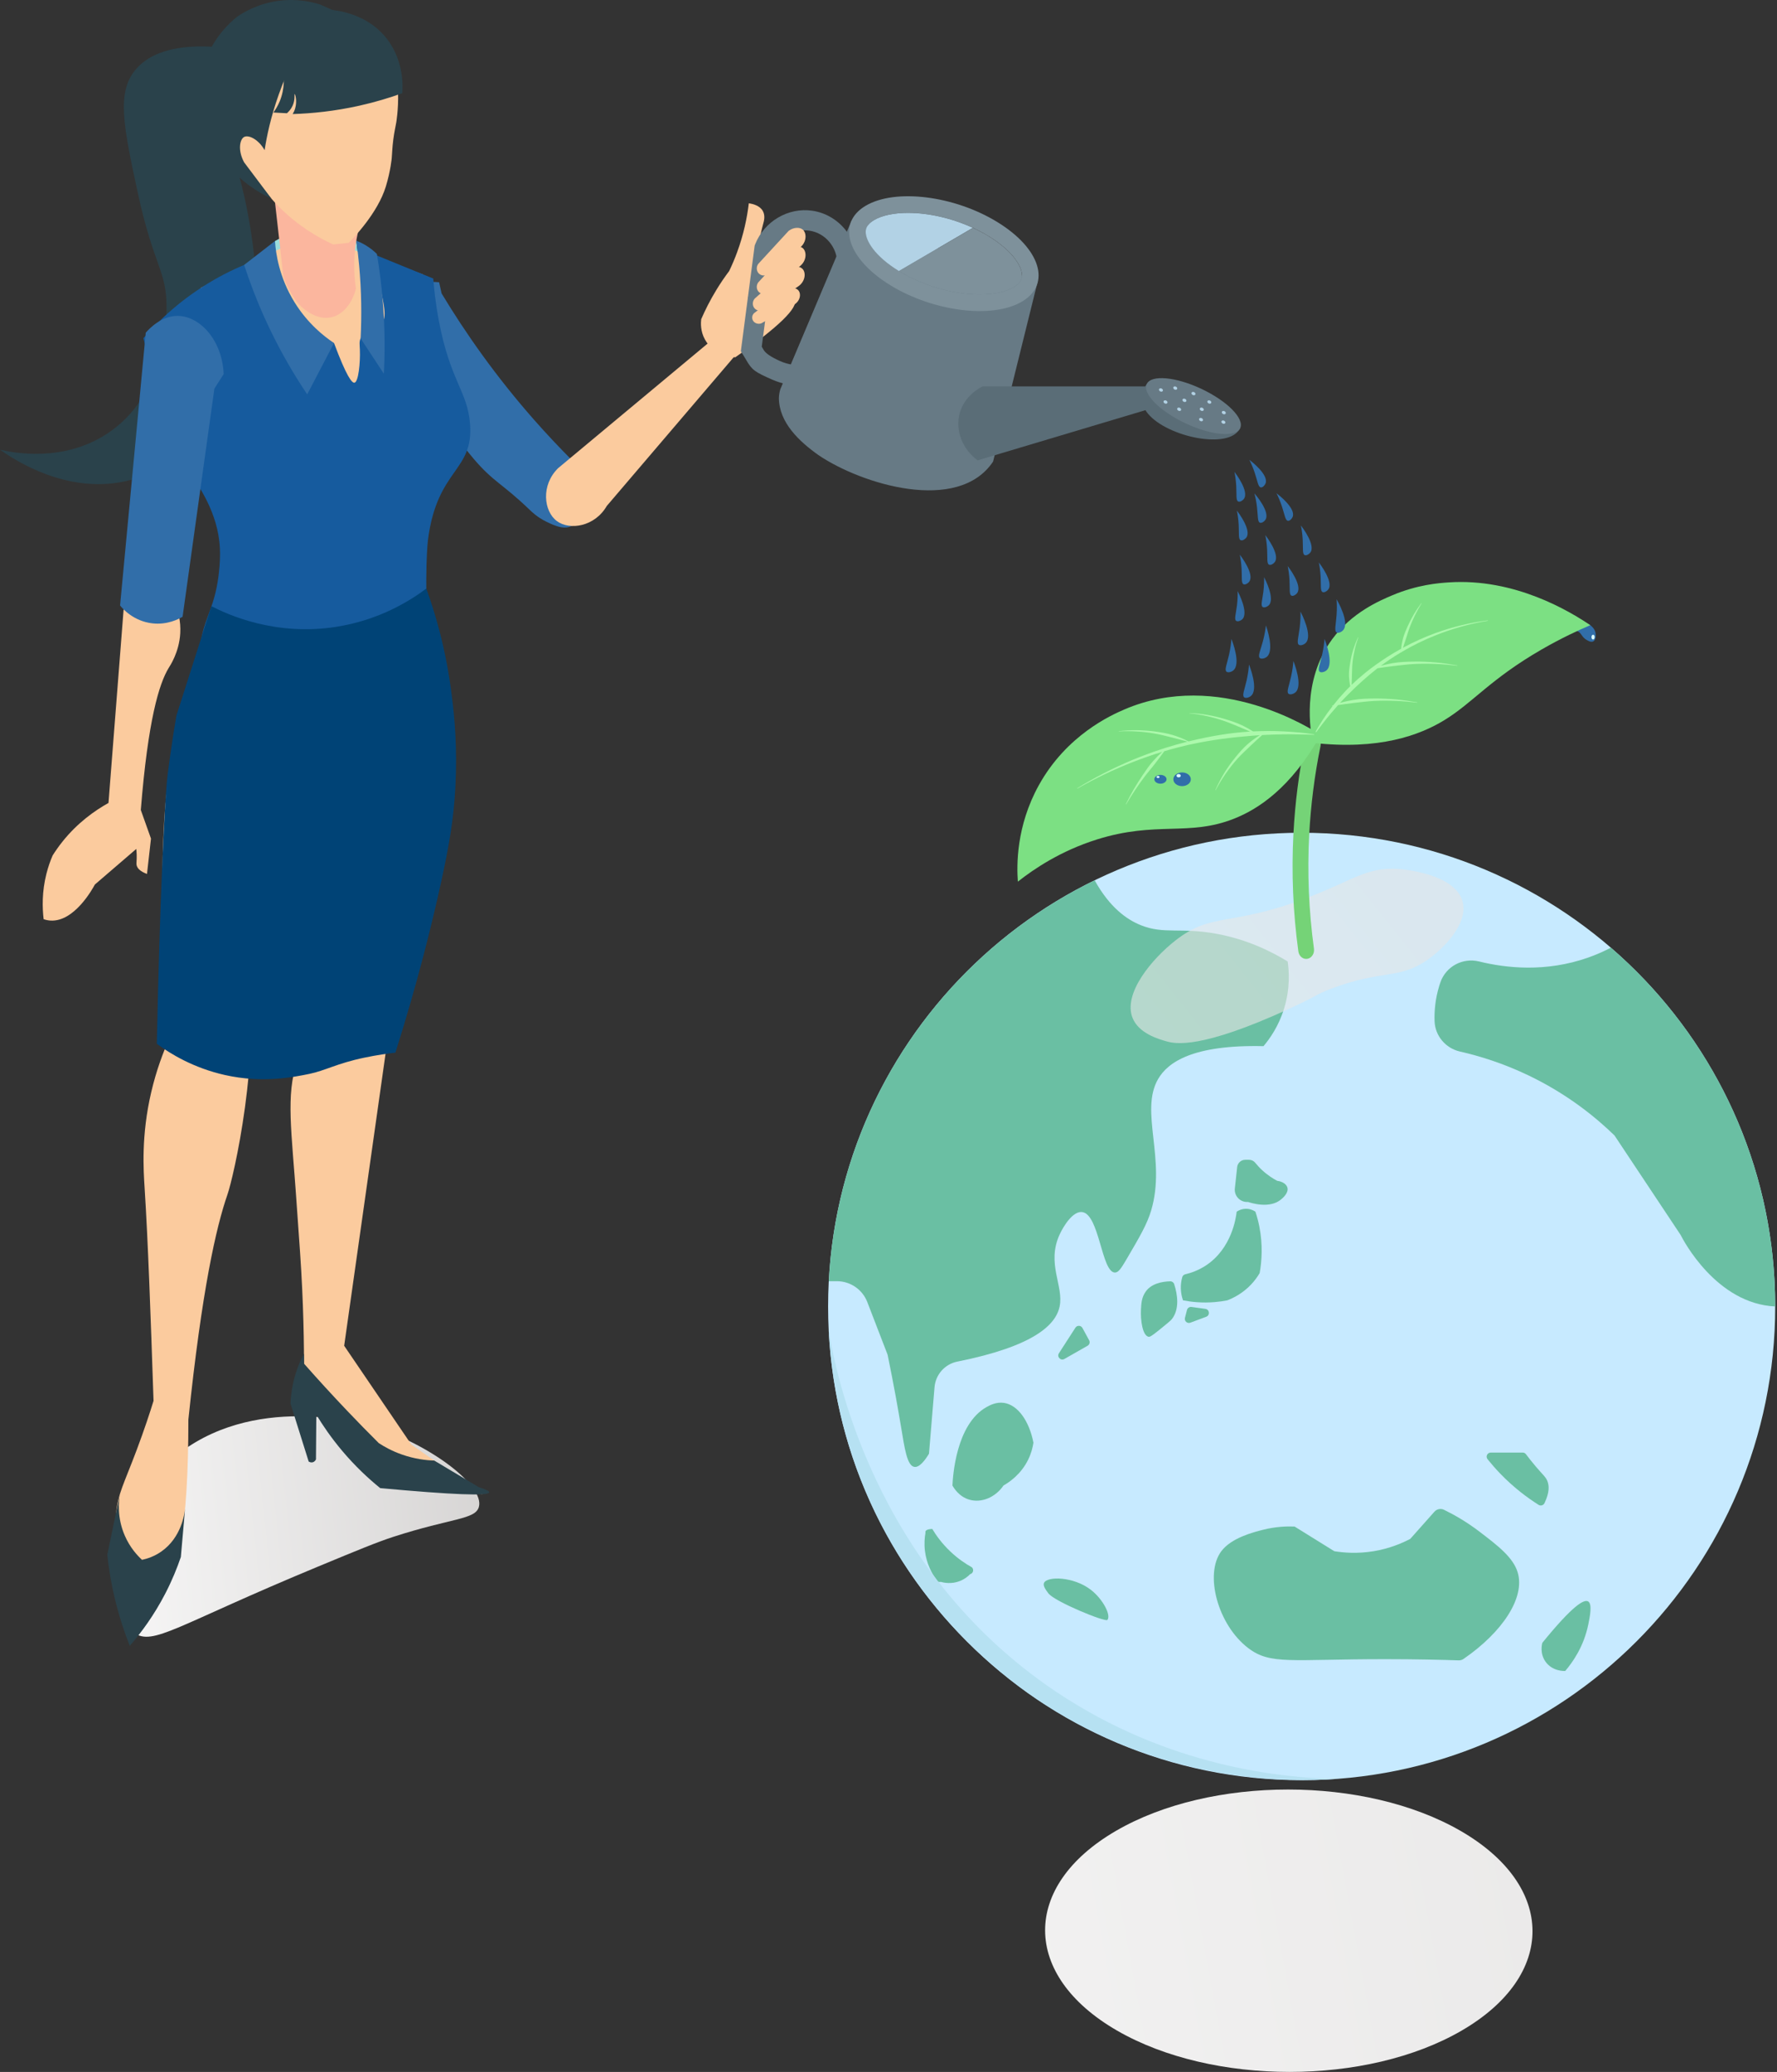 <svg width="151" height="176" viewBox="0 0 151 176" fill="none" xmlns="http://www.w3.org/2000/svg">
<rect x="0" y="0" width="151" height="176" fill="#333333" stroke="none"/>
<path style="mix-blend-mode:multiply" d="M124.112 155.524C115.998 150.84 102.886 150.84 94.825 155.524C86.765 160.208 86.808 167.803 94.92 172.487C103.034 177.171 116.146 177.171 124.207 172.487C132.267 167.803 132.224 160.208 124.112 155.524Z" fill="url(#paint0_linear_11_11074)"/>
<path d="M110.608 151.218C132.832 151.218 150.848 133.202 150.848 110.978C150.848 88.754 132.832 70.738 110.608 70.738C88.384 70.738 70.368 88.754 70.368 110.978C70.368 133.202 88.384 151.218 110.608 151.218Z" fill="#C7EAFF"/>
<path d="M109.42 81.674C108.106 80.867 106.061 79.82 103.402 79.326C100.322 78.753 98.923 79.388 96.943 78.592C95.754 78.114 94.308 77.101 93.019 74.78C80.218 81.012 71.217 93.833 70.427 108.831H71.113C72.26 108.831 73.287 109.536 73.699 110.605C74.273 112.095 74.849 113.586 75.424 115.077C75.958 117.674 76.327 119.771 76.566 121.208C76.871 123.05 77.078 124.498 77.69 124.603C78.127 124.678 78.604 124.041 78.94 123.487L79.411 117.838C79.5 116.764 80.287 115.874 81.344 115.663C87.835 114.362 89.717 112.551 90.041 110.978C90.405 109.219 88.904 107.341 90.041 104.866C90.387 104.114 91.18 102.866 91.95 102.958C93.424 103.136 93.596 108.081 94.739 108.095C95.021 108.098 95.238 107.801 95.713 106.991C96.888 104.986 97.474 103.985 97.823 102.811C99.109 98.479 96.821 94.394 98.411 91.655C99.237 90.233 101.365 88.729 107.365 88.866C107.869 88.27 108.655 87.19 109.126 85.637C109.644 83.928 109.536 82.467 109.419 81.674H109.42Z" fill="#6ABFA3"/>
<path d="M105.817 98.518H106.13C106.34 98.518 106.537 98.611 106.668 98.775C106.83 98.976 107.025 99.192 107.259 99.407C107.717 99.831 108.173 100.116 108.533 100.307C108.961 100.359 109.306 100.575 109.394 100.872C109.524 101.317 109.019 101.75 108.871 101.876C107.91 102.698 106.33 102.192 106.051 102.099C105.401 102.153 104.861 101.6 104.931 100.951L105.128 99.135C105.167 98.784 105.462 98.518 105.817 98.518Z" fill="#6ABFA3"/>
<path d="M105.085 102.927C105.19 102.857 105.536 102.642 106.009 102.685C106.333 102.713 106.566 102.851 106.678 102.927C106.804 103.305 106.919 103.72 107.008 104.171C107.321 105.737 107.221 107.117 107.04 108.14C106.866 108.437 106.629 108.777 106.306 109.118C105.588 109.875 104.798 110.261 104.289 110.457C103.958 110.523 103.597 110.576 103.208 110.607C102.164 110.694 101.25 110.597 100.525 110.457C100.417 110.141 100.289 109.622 100.362 108.994C100.384 108.805 100.42 108.634 100.463 108.483C100.496 108.364 100.594 108.273 100.714 108.245C101.231 108.124 101.855 107.903 102.48 107.489C104.677 106.036 105.028 103.43 105.085 102.929V102.927Z" fill="#6ABFA3"/>
<path d="M99.44 108.841C99.593 108.838 99.73 108.934 99.776 109.081C100.063 109.967 100.245 111.195 99.583 112.048C99.483 112.179 99.171 112.431 98.549 112.938C97.802 113.547 97.692 113.57 97.593 113.55C97.081 113.443 96.907 112.123 96.953 111.248C96.982 110.704 97.008 110.195 97.366 109.7C97.831 109.053 98.71 108.858 99.438 108.841H99.44Z" fill="#6ABFA3"/>
<path d="M100.691 111.946L100.863 111.277C100.908 111.106 101.071 110.995 101.247 111.02L102.426 111.182C102.782 111.231 102.837 111.724 102.501 111.85L101.149 112.356C100.886 112.453 100.622 112.216 100.692 111.945L100.691 111.946Z" fill="#6ABFA3"/>
<path d="M91.978 112.802L92.549 113.848C92.64 114.013 92.581 114.221 92.417 114.315L90.445 115.438C90.13 115.617 89.786 115.254 89.983 114.95L91.383 112.781C91.525 112.559 91.853 112.572 91.978 112.802Z" fill="#6ABFA3"/>
<path d="M83.832 119.523C81.225 120.985 80.968 125.439 80.934 126.186C81.046 126.39 81.488 127.134 82.37 127.389C83.385 127.685 84.57 127.213 85.273 126.186C85.752 125.912 86.754 125.248 87.37 123.987C87.633 123.448 87.756 122.944 87.817 122.549C87.446 120.676 86.482 119.348 85.32 119.169C84.659 119.069 84.108 119.368 83.832 119.523Z" fill="#6ABFA3"/>
<path d="M79.22 129.877C79.538 130.407 80.023 131.095 80.742 131.779C81.409 132.415 82.069 132.848 82.587 133.135C82.678 133.222 82.713 133.35 82.682 133.472C82.652 133.586 82.566 133.685 82.435 133.719C82.271 133.887 81.995 134.126 81.593 134.29C80.851 134.593 80.177 134.438 79.937 134.371C79.916 134.377 79.792 134.407 79.668 134.331C79.591 134.284 79.532 134.206 79.51 134.11C79.213 133.682 78.732 132.865 78.596 131.739C78.521 131.124 78.571 130.594 78.642 130.202C78.609 130.052 78.677 129.899 79.22 129.877Z" fill="#6ABFA3"/>
<path d="M88.715 134.46C88.97 133.887 91.222 133.897 92.712 135.059C93.729 135.852 94.431 137.215 94.101 137.603C93.921 137.814 89.595 136.039 89.081 135.341C88.854 135.035 88.607 134.7 88.715 134.46Z" fill="#6ABFA3"/>
<path d="M103.782 131.767C104.638 130.627 106.52 130.15 107.315 129.949C108.414 129.67 109.363 129.646 110.007 129.672C111.13 130.37 112.255 131.068 113.378 131.766C114.156 131.894 115.333 131.996 116.73 131.766C118.091 131.54 119.148 131.082 119.837 130.72C120.521 129.952 121.205 129.182 121.887 128.414C122.092 128.182 122.427 128.113 122.705 128.25C123.554 128.663 124.614 129.261 125.732 130.116C127.269 131.289 128.577 132.287 128.964 133.564C129.614 135.707 127.675 138.642 124.363 140.918C124.242 141.002 124.097 141.043 123.949 141.039C122.525 140.991 120.344 140.937 117.687 140.937C109.697 140.937 107.965 141.442 106.07 139.999C103.462 138.013 102.333 133.699 103.78 131.769L103.782 131.767Z" fill="#6ABFA3"/>
<path d="M134.95 136.032C134.604 135.835 133.676 136.332 131.059 139.548C131.029 139.656 130.829 140.437 131.326 141.145C131.917 141.987 132.942 141.945 133.004 141.942C133.623 141.215 134.588 139.872 134.972 137.954C135.11 137.266 135.313 136.239 134.949 136.032H134.95Z" fill="#6ABFA3"/>
<path d="M126.676 123.388H129.39C129.5 123.388 129.603 123.44 129.668 123.527C129.866 123.793 130.143 124.148 130.486 124.553C131.125 125.304 131.338 125.449 131.479 125.785C131.637 126.161 131.694 126.752 131.24 127.687C131.15 127.872 130.919 127.941 130.743 127.83C129.745 127.199 128.6 126.337 127.474 125.169C127.078 124.757 126.722 124.347 126.404 123.951C126.223 123.724 126.386 123.389 126.676 123.389V123.388Z" fill="#6ABFA3"/>
<path d="M136.884 80.501C136.298 80.807 135.655 81.094 134.95 81.342C131.333 82.616 127.95 82.23 125.691 81.673C124.298 81.328 122.867 82.088 122.398 83.444C122.362 83.547 122.327 83.653 122.294 83.761C121.964 84.843 121.875 85.855 121.901 86.721C121.937 87.98 122.833 89.044 124.059 89.323C125.747 89.706 127.748 90.327 129.884 91.351C133.258 92.968 135.666 94.969 137.193 96.454L142.809 104.9C143.036 105.351 145.849 110.743 150.848 110.977C150.848 98.795 145.435 87.879 136.883 80.499L136.884 80.501Z" fill="#6ABFA3"/>
<path d="M70.419 113.022C70.958 116.267 74.102 133.185 89.67 143.657C99.289 150.127 108.997 151.006 113.453 151.119C109.948 151.357 99.315 151.627 88.686 144.727C86.078 143.034 78.077 137.409 73.523 126.624C71.226 121.185 70.587 116.282 70.419 113.022Z" fill="#B6E1F2"/>
<path style="mix-blend-mode:multiply" opacity="0.6" d="M110.859 76.342C115.008 74.791 116.084 73.618 118.891 73.817C119.176 73.837 123.633 74.201 124.28 76.571C124.79 78.439 122.68 80.623 121.133 81.647C118.816 83.179 117.342 82.392 113.16 83.969C111.765 84.495 112.138 84.504 109.504 85.71C102.028 89.136 99.881 88.673 99.114 88.455C98.447 88.265 96.761 87.787 96.235 86.458C95.417 84.39 97.884 81.456 99.869 79.899C102.976 77.46 104.457 78.738 110.859 76.344V76.342Z" fill="url(#paint1_linear_11_11074)"/>
<path d="M135.134 53.106C135.239 53.183 135.511 53.404 135.58 53.763C135.623 53.989 135.607 54.37 135.387 54.483C135.198 54.581 134.949 54.434 134.818 54.357C134.432 54.13 134.402 53.851 134.176 53.689C133.959 53.532 133.546 53.44 132.68 53.822C133.629 53.008 134.653 52.751 135.134 53.106Z" fill="#316EA9"/>
<path d="M135.505 54.12C135.505 54.232 135.445 54.324 135.37 54.324C135.296 54.324 135.235 54.233 135.235 54.12C135.235 54.006 135.296 53.916 135.37 53.916C135.445 53.916 135.505 54.006 135.505 54.12Z" fill="#DEFFFF"/>
<path d="M112.213 63.357C112.296 62.95 112.071 62.545 111.71 62.45C111.35 62.357 110.989 62.61 110.906 63.016C110.381 65.574 110.047 68.198 109.909 70.814C109.734 74.145 109.874 77.509 110.327 80.814C110.379 81.187 110.663 81.454 110.989 81.454C111.023 81.454 111.058 81.451 111.092 81.446C111.459 81.382 111.71 80.996 111.653 80.584C111.215 77.384 111.078 74.128 111.249 70.903C111.383 68.371 111.707 65.831 112.214 63.354L112.213 63.357Z" fill="#75D377"/>
<path d="M111.559 63.102C111.371 62.209 110.558 57.886 113.201 54.299C114.883 52.015 117.24 51.02 118.313 50.566C120.439 49.667 122.243 49.529 123.103 49.472C128.732 49.091 133.42 51.948 135.135 53.106C134.163 53.519 132.678 54.199 130.957 55.194C126.636 57.695 125.158 59.685 122.751 61.162C120.634 62.46 117.185 63.736 111.561 63.101L111.559 63.102Z" fill="#7CE083"/>
<path d="M120.199 56.198C119.587 56.204 118.971 56.221 118.364 56.326C118.018 56.385 117.675 56.461 117.339 56.557C117.576 56.38 117.814 56.208 118.06 56.041C118.382 55.824 118.711 55.618 119.045 55.418C119.045 55.422 119.045 55.425 119.045 55.429L119.07 55.434C119.074 55.421 119.078 55.409 119.083 55.396C120.033 54.833 121.03 54.344 122.062 53.938C123.468 53.383 124.936 52.975 126.432 52.732L126.427 52.696C124.92 52.89 123.432 53.252 121.995 53.768C121.039 54.117 120.11 54.539 119.213 55.024C119.289 54.8 119.363 54.578 119.439 54.356C119.562 54.002 119.657 53.637 119.792 53.284C119.924 52.93 120.077 52.584 120.246 52.245C120.413 51.905 120.597 51.573 120.798 51.25L120.777 51.235C120.549 51.54 120.335 51.857 120.138 52.186C119.944 52.517 119.769 52.858 119.611 53.209C119.455 53.559 119.297 53.913 119.205 54.288C119.137 54.558 119.085 54.831 119.061 55.108C118.668 55.326 118.278 55.554 117.899 55.797C117.258 56.214 116.631 56.653 116.033 57.133C115.627 57.465 115.232 57.812 114.854 58.178C114.861 57.931 114.867 57.687 114.877 57.443C114.896 57.073 114.889 56.701 114.926 56.329C114.962 55.958 115.024 55.589 115.108 55.224C115.189 54.858 115.294 54.497 115.421 54.142L115.398 54.134C115.24 54.477 115.104 54.831 114.989 55.192C114.879 55.556 114.792 55.926 114.731 56.303C114.67 56.679 114.613 57.06 114.63 57.443C114.643 57.727 114.675 58.011 114.736 58.288C114.603 58.42 114.471 58.555 114.341 58.691C113.974 59.082 113.623 59.49 113.29 59.911C113.255 59.924 113.221 59.937 113.187 59.951L113.194 59.975C113.211 59.972 113.227 59.97 113.244 59.967C112.648 60.73 112.115 61.541 111.661 62.393L111.693 62.411C112.137 61.794 112.596 61.192 113.079 60.613C113.283 60.37 113.491 60.132 113.702 59.895C114.134 59.829 114.564 59.767 114.995 59.718C115.594 59.652 116.194 59.569 116.799 59.54C117.404 59.51 118.011 59.511 118.617 59.539C119.225 59.562 119.83 59.619 120.434 59.691L120.439 59.665C119.838 59.559 119.235 59.467 118.626 59.41C118.017 59.356 117.405 59.329 116.793 59.333C116.181 59.339 115.565 59.356 114.959 59.461C114.591 59.524 114.226 59.605 113.869 59.711C114.109 59.45 114.353 59.193 114.604 58.944C115.38 58.173 116.191 57.434 117.057 56.764C117.504 56.695 117.949 56.63 118.396 56.58C118.995 56.514 119.595 56.431 120.2 56.402C120.805 56.372 121.412 56.373 122.018 56.4C122.626 56.423 123.231 56.481 123.835 56.553L123.84 56.527C123.239 56.42 122.636 56.329 122.027 56.271C121.418 56.218 120.806 56.191 120.194 56.195L120.199 56.198Z" fill="#ACF9AC"/>
<path d="M112.218 62.433C111.521 61.966 103.55 56.813 95.533 60.269C94.393 60.76 90.64 62.443 88.283 66.685C86.331 70.199 86.394 73.543 86.492 74.89C87.861 73.813 90.121 72.279 93.207 71.31C98.261 69.721 101.009 71.07 104.861 69.544C106.896 68.739 109.691 66.952 112.218 62.433Z" fill="#7CE083"/>
<path d="M110.377 62.219C109.941 62.179 109.503 62.147 109.063 62.126C108.203 62.083 107.339 62.088 106.478 62.129C106.178 61.938 105.866 61.765 105.544 61.61C105.079 61.389 104.587 61.229 104.096 61.081C103.604 60.935 103.104 60.816 102.598 60.728C102.093 60.643 101.581 60.59 101.071 60.572V60.593C101.578 60.641 102.081 60.724 102.577 60.836C103.074 60.945 103.562 61.084 104.042 61.249C104.521 61.415 104.984 61.623 105.454 61.812C105.712 61.919 105.968 62.031 106.225 62.141C104.534 62.242 102.858 62.534 101.215 62.927L100.995 62.979C100.566 62.752 100.11 62.574 99.645 62.433C99.151 62.282 98.64 62.202 98.13 62.134C97.62 62.068 97.106 62.032 96.591 62.025C96.077 62.022 95.564 62.05 95.056 62.107V62.129C95.569 62.101 96.079 62.104 96.587 62.136C97.096 62.164 97.601 62.223 98.101 62.309C98.602 62.396 99.092 62.528 99.585 62.647C100.027 62.753 100.467 62.877 100.912 62.998L100.892 63.002L100.573 63.087L99.937 63.258L99.306 63.446C99.095 63.507 98.885 63.572 98.678 63.644L98.054 63.852L97.435 64.078C97.228 64.151 97.024 64.23 96.82 64.313C96.616 64.395 96.41 64.473 96.209 64.559C94.594 65.241 93.028 66.041 91.534 66.955L91.553 66.986C93.07 66.114 94.652 65.362 96.278 64.728C96.481 64.646 96.686 64.575 96.89 64.497C97.094 64.419 97.3 64.345 97.506 64.276L98.126 64.065L98.75 63.871C98.75 63.871 98.759 63.868 98.763 63.867C98.482 64.112 98.222 64.381 97.975 64.659C97.651 65.02 97.384 65.425 97.111 65.824C96.84 66.224 96.583 66.633 96.339 67.048C96.099 67.466 95.873 67.892 95.661 68.325L95.684 68.338C95.927 67.923 96.182 67.516 96.451 67.118C96.715 66.719 96.994 66.328 97.282 65.948C97.571 65.566 97.89 65.208 98.179 64.827C98.434 64.493 98.691 64.161 98.937 63.813C99.084 63.769 99.23 63.727 99.376 63.687L100.007 63.513L100.642 63.357L100.959 63.279L101.28 63.212C102.983 62.844 104.714 62.627 106.448 62.493C106.65 62.477 106.851 62.463 107.054 62.452C106.715 62.657 106.393 62.894 106.09 63.151C105.67 63.503 105.313 63.92 104.97 64.341C104.626 64.764 104.31 65.208 104.026 65.671C103.744 66.136 103.496 66.618 103.278 67.113L103.302 67.124C103.55 66.646 103.829 66.183 104.136 65.742C104.44 65.299 104.773 64.876 105.13 64.477C105.488 64.076 105.884 63.718 106.268 63.346C106.588 63.038 106.92 62.742 107.253 62.44C107.854 62.407 108.456 62.387 109.059 62.377C109.495 62.37 109.931 62.373 110.367 62.383C110.804 62.386 111.241 62.404 111.679 62.419L111.682 62.383C111.249 62.312 110.813 62.264 110.376 62.216L110.377 62.219Z" fill="#ACF9AC"/>
<path d="M101.19 66.197C101.19 66.518 100.858 66.778 100.448 66.778C100.037 66.778 99.705 66.518 99.705 66.197C99.705 65.875 100.037 65.615 100.448 65.615C100.858 65.615 101.19 65.875 101.19 66.197Z" fill="#316EA9"/>
<path d="M100.154 66.034C100.254 66.034 100.335 65.971 100.335 65.892C100.335 65.813 100.254 65.75 100.154 65.75C100.054 65.75 99.973 65.813 99.973 65.892C99.973 65.971 100.054 66.034 100.154 66.034Z" fill="#DEFFFF"/>
<path d="M99.127 66.196C99.127 66.402 98.894 66.57 98.608 66.57C98.323 66.57 98.09 66.403 98.09 66.196C98.09 65.989 98.323 65.823 98.608 65.823C98.894 65.823 99.127 65.989 99.127 66.196Z" fill="#316EA9"/>
<path d="M98.53 66.001C98.53 66.051 98.474 66.091 98.404 66.091C98.333 66.091 98.277 66.051 98.277 66.001C98.277 65.951 98.333 65.91 98.404 65.91C98.474 65.91 98.53 65.951 98.53 66.001Z" fill="#DEFFFF"/>
<path style="mix-blend-mode:multiply" d="M14.682 123.886C21.389 118.198 30.882 120.933 31.614 121.157C36.498 122.645 41.206 126.204 40.691 128.011C40.385 129.087 38.397 128.939 33.447 130.538C32.074 130.982 30.398 131.675 27.047 133.064C14.901 138.096 13.049 139.831 11.385 138.703C9.153 137.189 9.741 132.198 10.762 129.364C11.856 126.325 13.886 124.561 14.682 123.886Z" fill="url(#paint2_linear_11_11074)"/>
<path d="M33.99 54.22C32.279 59.344 30.536 64.494 28.761 69.669C26.228 77.052 23.676 84.353 21.105 91.573C21.052 92.135 20.961 93 20.818 94.051C20.288 97.925 19.572 100.767 19.335 101.448C18.36 104.249 17.155 109.588 16.007 120.59C16.01 129.765 15.124 134.532 13.35 134.89C12.602 135.041 11.695 134.407 10.631 132.988C9.84 131.064 9.785 129.544 9.869 128.543C10.002 126.933 10.542 126.019 11.618 123.16C12.286 121.384 12.76 119.924 13.047 118.994C12.794 111.494 12.579 105.478 12.29 100.931C12.193 99.394 11.989 96.47 12.848 92.784C13.293 90.878 13.884 89.354 14.338 88.329C13.367 76.307 13.8 67.19 14.761 63.483C15.393 61.043 16.339 58.98 16.339 58.98C17.336 56.807 18.466 55.15 19.327 54.029C24.215 54.093 29.101 54.156 33.989 54.219L33.99 54.22Z" fill="#FBCB9E"/>
<path d="M15.726 128.168C15.681 128.579 15.417 130.608 13.7 131.801C13.11 132.211 12.517 132.405 12.067 132.5C11.657 132.121 11.045 131.453 10.61 130.458C9.934 128.918 10.087 127.516 10.187 126.921C9.831 128.636 9.473 130.35 9.117 132.065C9.189 132.751 9.29 133.468 9.425 134.214C9.812 136.349 10.398 138.222 11.027 139.805C11.99 138.696 13.086 137.221 14.051 135.353C14.623 134.247 15.048 133.198 15.368 132.256C15.487 130.893 15.607 129.53 15.727 128.167L15.726 128.168Z" fill="#2A424B"/>
<path d="M36.513 53.883C36.928 54.885 37.467 56.36 37.878 58.196C38.843 62.517 38.519 66.267 37.586 71.301C36.765 75.738 35.366 81.734 32.865 88.785C31.659 97.296 30.452 105.806 29.246 114.316C31.15 117.115 33.055 119.915 34.959 122.716C36.972 124.119 38.984 125.521 40.998 126.924L33.092 125.697C30.672 122.76 28.253 119.824 25.833 116.887C25.847 114.261 25.793 110.676 25.5 106.409C25.186 101.84 25.033 99.882 25.033 99.882C24.621 94.62 24.329 92.02 25.66 89.123C26.122 88.122 26.642 87.375 26.991 86.921C26.423 75.8 25.854 64.68 25.287 53.558C29.029 53.666 32.77 53.775 36.512 53.883H36.513Z" fill="#FBCB9E"/>
<path d="M25.835 115.837C26.992 117.15 28.209 118.481 29.49 119.827C30.395 120.778 31.296 121.699 32.188 122.586C32.676 122.904 33.325 123.263 34.131 123.547C35.225 123.935 36.202 124.046 36.9 124.067C38.16 124.82 39.419 125.571 40.678 126.324C41.288 126.518 41.585 126.667 41.571 126.77C41.524 127.092 38.437 126.972 32.308 126.408C31.31 125.6 30.169 124.544 29.039 123.195C28.144 122.128 27.436 121.096 26.879 120.171C26.869 121.434 26.859 122.698 26.849 123.962C26.841 123.981 26.771 124.158 26.576 124.211C26.39 124.261 26.245 124.158 26.228 124.145C25.714 122.507 25.2 120.87 24.686 119.233C24.707 118.698 24.775 118.058 24.941 117.348C25.171 116.37 25.516 115.576 25.827 114.987C25.829 115.271 25.83 115.554 25.832 115.837H25.835Z" fill="#2A424B"/>
<path d="M19.589 4.128C17.766 3.87 13.444 3.503 11.456 5.994C9.919 7.919 10.492 10.753 11.7 16.343C13.076 22.707 14.198 23 14.151 26.225C14.135 27.266 14.041 33.59 9.113 36.833C5.353 39.308 1.106 38.458 0 38.199C1.288 39.111 5.648 41.955 10.603 40.889C17.164 39.479 22.421 31.721 21.638 22.153C21.294 18.713 20.654 16.05 20.124 14.23C19.347 11.56 18.381 9.244 18.965 6.199C19.138 5.299 19.399 4.584 19.587 4.128H19.589Z" fill="#2A424B"/>
<path d="M49.651 42.031C49.456 41.731 49.391 41.615 49.355 41.541C49.355 41.541 49.329 41.488 49.303 41.431C49.197 41.197 48.972 40.349 48.712 39.2C47.62 38.111 46.514 36.942 45.407 35.688C42.151 31.994 39.572 28.32 37.524 24.925C37.453 24.609 37.384 24.293 37.314 23.977C36.543 23.908 35.577 23.934 34.91 24.408C33.248 25.585 35.197 29.821 36.425 32.62C37.127 34.219 38.153 36.509 40.227 38.947C41.955 40.978 42.624 41.014 45.024 43.32C45.13 43.422 45.629 43.93 46.442 44.324C46.876 44.533 47.569 44.869 48.142 44.806C49.059 44.704 49.728 43.577 49.651 42.036V42.031Z" fill="#316EA9"/>
<path d="M47.432 39.763C52.288 35.717 57.146 31.671 62.002 27.625C62.331 28.281 62.66 28.938 62.989 29.593C59.179 34.055 55.369 38.517 51.56 42.979C50.547 44.739 48.401 45.079 47.31 44.255C46.201 43.417 45.952 41.21 47.43 39.765L47.432 39.763Z" fill="#FBCB9E"/>
<path d="M59.584 27.116C59.913 26.357 60.329 25.519 60.864 24.642C61.227 24.044 61.597 23.506 61.959 23.026C62.192 22.543 62.418 22.02 62.626 21.454C63.196 19.913 63.486 18.48 63.63 17.266C63.96 17.316 64.565 17.457 64.825 17.93C65.046 18.333 64.913 18.794 64.862 18.973C64.582 19.979 64.137 22.26 63.551 25.443C65.965 24.927 67.293 24.923 67.532 25.432C67.859 26.124 66.174 27.763 62.48 30.351C62.357 30.345 60.673 30.236 59.904 28.844C59.509 28.131 59.548 27.425 59.584 27.118V27.116Z" fill="#FBCB9E"/>
<path d="M69.033 17.901C66.979 17.596 64.931 18.803 64.164 20.766L64.127 20.864L62.953 29.838L63.12 30.099C63.243 30.295 63.334 30.451 63.41 30.582C63.91 31.448 64.154 31.599 65.618 32.247C66.469 32.623 67.276 32.738 67.943 32.738C68.257 32.738 68.54 32.712 68.782 32.678L69.289 32.603L72.838 22.768L72.845 22.645C72.981 20.321 71.307 18.237 69.032 17.901H69.033ZM68.039 31.023C67.579 31.032 66.96 30.968 66.31 30.681C65.534 30.337 65.062 30.019 64.892 29.726C64.846 29.646 64.793 29.554 64.73 29.45L65.796 21.299C66.301 20.124 67.542 19.41 68.783 19.594C70.15 19.797 71.166 21.029 71.142 22.428L68.039 31.023Z" fill="#677A85"/>
<path d="M84.388 39.207C85.657 34.09 86.924 28.971 88.192 23.853C82.916 22.147 77.639 20.439 72.364 18.732L66.309 33.063C66.233 33.303 66.196 33.552 66.185 33.802C66.198 35.905 67.933 37.51 69.533 38.648C73.188 41.136 81.412 43.664 84.388 39.207Z" fill="#677A85"/>
<path d="M84.756 18.866C81.091 16.617 76.081 15.993 73.566 17.474C71.052 18.954 71.986 21.977 75.651 24.226C79.318 26.477 84.328 27.101 86.842 25.62C89.357 24.139 88.423 21.115 84.755 18.866H84.756ZM86.126 24.404C85.46 24.797 84.44 25.012 83.255 25.012C80.986 25.012 78.419 24.268 76.389 23.024C74.294 21.739 73.558 20.424 73.566 19.689C73.569 19.439 73.645 19.066 74.282 18.689C74.949 18.297 75.97 18.08 77.156 18.08C79.426 18.08 81.991 18.823 84.019 20.068C86.116 21.354 86.852 22.669 86.844 23.403C86.842 23.653 86.766 24.028 86.128 24.403L86.126 24.404Z" fill="#7E919B"/>
<path d="M83.498 32.823H99.543V34.181C94.054 35.823 88.563 37.464 83.073 39.105C81.763 38.139 81.161 36.544 81.545 35.115C81.95 33.611 83.274 32.933 83.497 32.823H83.498Z" fill="#5A6D77"/>
<path d="M97.443 32.62L105.383 36.371C105.32 36.488 105.202 36.674 104.988 36.842C103.341 38.129 98.111 36.701 97.19 34.571C97.057 34.261 96.859 33.574 97.442 32.622L97.443 32.62Z" fill="#5A6D77"/>
<path d="M105.384 36.371C105.003 37.175 102.918 36.988 100.726 35.953C98.532 34.917 97.063 33.425 97.444 32.62C97.824 31.816 99.91 32.003 102.102 33.038C104.295 34.074 105.764 35.566 105.384 36.371Z" fill="#677A85"/>
<path d="M99.706 32.89C99.738 32.823 99.835 32.801 99.925 32.843C100.012 32.885 100.058 32.974 100.027 33.041C99.995 33.109 99.897 33.13 99.808 33.089C99.721 33.047 99.675 32.958 99.706 32.89Z" fill="#B2D2E5"/>
<path d="M101.254 33.357C101.286 33.29 101.383 33.268 101.472 33.31C101.56 33.352 101.606 33.441 101.574 33.508C101.543 33.575 101.445 33.597 101.356 33.555C101.268 33.514 101.223 33.425 101.254 33.357Z" fill="#B2D2E5"/>
<path d="M100.486 33.93C100.517 33.863 100.615 33.841 100.704 33.883C100.792 33.925 100.837 34.014 100.806 34.081C100.774 34.148 100.677 34.17 100.588 34.128C100.5 34.087 100.454 33.998 100.486 33.93Z" fill="#B2D2E5"/>
<path d="M102.603 34.074C102.634 34.007 102.732 33.985 102.821 34.027C102.909 34.068 102.955 34.157 102.923 34.225C102.891 34.292 102.794 34.314 102.705 34.272C102.617 34.231 102.571 34.142 102.603 34.074Z" fill="#B2D2E5"/>
<path d="M101.961 34.69C101.993 34.623 102.09 34.601 102.179 34.643C102.267 34.684 102.313 34.773 102.281 34.841C102.25 34.908 102.152 34.93 102.063 34.888C101.976 34.846 101.93 34.758 101.961 34.69Z" fill="#B2D2E5"/>
<path d="M103.832 34.974C103.864 34.907 103.962 34.885 104.051 34.927C104.138 34.969 104.184 35.058 104.153 35.125C104.121 35.193 104.023 35.214 103.934 35.173C103.847 35.131 103.801 35.042 103.832 34.974Z" fill="#B2D2E5"/>
<path d="M98.491 33.051C98.523 32.984 98.621 32.962 98.71 33.004C98.797 33.046 98.843 33.135 98.812 33.202C98.78 33.27 98.683 33.291 98.593 33.249C98.506 33.208 98.46 33.119 98.491 33.051Z" fill="#B2D2E5"/>
<path d="M103.797 35.782C103.829 35.714 103.926 35.693 104.015 35.734C104.103 35.776 104.149 35.865 104.117 35.933C104.086 36 103.988 36.022 103.899 35.98C103.811 35.938 103.765 35.849 103.797 35.782Z" fill="#B2D2E5"/>
<path d="M100.038 34.69C100.07 34.623 100.168 34.601 100.257 34.643C100.344 34.684 100.39 34.773 100.359 34.841C100.327 34.908 100.229 34.93 100.14 34.888C100.053 34.846 100.007 34.758 100.038 34.69Z" fill="#B2D2E5"/>
<path d="M101.898 35.568C101.929 35.5 102.027 35.479 102.116 35.52C102.204 35.562 102.25 35.651 102.218 35.718C102.186 35.786 102.089 35.807 102 35.766C101.912 35.724 101.866 35.635 101.898 35.568Z" fill="#B2D2E5"/>
<path d="M98.878 34.074C98.91 34.006 99.007 33.985 99.097 34.026C99.184 34.068 99.23 34.157 99.198 34.225C99.167 34.292 99.069 34.314 98.98 34.272C98.892 34.23 98.847 34.141 98.878 34.074Z" fill="#B2D2E5"/>
<path d="M77.155 18.082C75.969 18.082 74.949 18.299 74.281 18.691C73.644 19.066 73.567 19.441 73.564 19.691C73.557 20.426 74.294 21.74 76.388 23.026L82.671 19.354C80.92 18.547 78.945 18.083 77.154 18.083L77.155 18.082Z" fill="#B2D2E5"/>
<path d="M84.018 20.068C83.591 19.807 83.139 19.569 82.672 19.353L76.39 23.024C78.419 24.27 80.986 25.012 83.255 25.012C84.44 25.012 85.46 24.797 86.126 24.405C86.764 24.028 86.842 23.653 86.843 23.405C86.85 22.669 86.114 21.355 84.018 20.07V20.068Z" fill="#7E919B"/>
<path d="M67.437 25.904C68.019 25.584 68.097 24.94 67.829 24.651C67.618 24.422 67.144 24.364 66.728 24.577L64.07 26.606C63.868 26.812 63.868 27.123 64.05 27.322C64.204 27.488 64.466 27.549 64.695 27.465C65.609 26.945 66.524 26.425 67.437 25.905V25.904Z" fill="#FBCB9E"/>
<path d="M67.808 24.34C68.437 23.929 68.503 23.172 68.201 22.849C67.963 22.593 67.441 22.553 66.989 22.827L64.129 25.365C63.914 25.618 63.922 25.984 64.129 26.204C64.303 26.389 64.592 26.444 64.841 26.333C65.83 25.668 66.819 25.005 67.808 24.34Z" fill="#FBCB9E"/>
<path d="M67.98 22.606C68.564 22.135 68.554 21.374 68.223 21.082C67.96 20.852 67.437 20.864 67.015 21.183L64.425 23.995C64.235 24.268 64.281 24.631 64.508 24.83C64.699 24.996 64.992 25.022 65.229 24.886C66.146 24.126 67.064 23.364 67.98 22.605V22.606Z" fill="#FBCB9E"/>
<path d="M67.98 21.035C68.564 20.564 68.554 19.802 68.223 19.511C67.96 19.281 67.437 19.293 67.015 19.611L64.425 22.424C64.235 22.697 64.281 23.06 64.508 23.258C64.699 23.425 64.992 23.451 65.229 23.314C66.146 22.555 67.064 21.793 67.98 21.033V21.035Z" fill="#FBCB9E"/>
<path d="M23.368 20.474C22.366 23.889 24.241 26.753 26.013 27.029C27.619 27.279 29.926 25.529 30.52 22.558C30.439 21.854 30.358 21.15 30.276 20.445C29.82 20.149 29.222 19.841 28.485 19.651C26.059 19.021 23.98 20.12 23.369 20.474H23.368Z" fill="#9BDDDD"/>
<path d="M26.273 19.898C29.496 21.038 32.721 22.178 35.944 23.319L35.257 33.547L29.98 37.046L17.585 31.117L17.064 24.458C20.134 22.938 23.204 21.419 26.275 19.898H26.273Z" fill="#FBCB9E"/>
<path d="M18.174 23.776C19.402 23.069 20.579 22.546 21.639 22.154C21.613 22.608 21.601 23.391 21.769 24.33C21.867 24.876 22.147 26.385 22.983 27.441C24.653 29.548 28.033 29.183 28.384 29.142C29.439 31.963 29.905 32.56 30.127 32.507C30.458 32.429 30.623 30.835 30.58 29.706C30.562 29.232 30.515 29.037 30.64 28.748C30.988 27.95 31.91 28.151 32.437 27.488C32.909 26.895 32.619 25.936 32.239 23.992C32.03 22.928 31.739 22.073 31.513 21.496C33.281 22.217 35.048 22.938 36.816 23.659C36.878 24.469 37 25.684 37.27 27.139C38.238 32.353 39.718 33.205 39.94 35.983C40.271 40.096 37.147 39.746 36.365 45.875C36.365 45.875 36.042 48.424 36.364 54.878C36.387 55.332 36.431 55.81 36.51 56.324C36.588 56.825 36.688 57.285 36.797 57.696C36.398 58.361 35.251 60.066 33.023 61.001C31.671 61.568 30.45 61.63 29.708 61.605C29.708 61.605 29.708 61.603 29.708 61.601C28.256 62.005 27.066 62.039 26.206 61.975C23.998 61.808 22.269 61.19 20.512 60.477C19.183 59.935 18.13 59.373 17.417 58.963C16.787 56.738 16.926 55.079 17.163 53.984C17.525 52.315 18.235 51.416 18.558 49.006C18.598 48.707 18.736 47.653 18.686 46.584C18.54 43.47 16.768 41.191 16.294 40.328C15.069 38.094 13.518 34.524 12.19 28.722C13.486 27.227 15.434 25.353 18.171 23.78L18.174 23.776Z" fill="#165B9E"/>
<path d="M30.275 20.446C30.372 21.127 30.453 21.832 30.52 22.559C30.722 24.785 30.738 26.859 30.643 28.747C31.301 29.748 31.96 30.749 32.618 31.748C32.709 30.034 32.713 28.11 32.562 26.017C32.447 24.413 32.256 22.927 32.025 21.572C31.795 21.345 31.482 21.079 31.077 20.837C30.788 20.663 30.514 20.538 30.275 20.446Z" fill="#316EA9"/>
<path d="M28.384 29.14C27.625 30.592 26.863 32.046 26.104 33.498C24.894 31.701 23.622 29.526 22.471 26.971C21.763 25.397 21.198 23.896 20.746 22.504C21.619 21.828 22.493 21.15 23.366 20.473C23.435 21.506 23.711 23.556 25.038 25.693C26.164 27.507 27.55 28.586 28.383 29.139L28.384 29.14Z" fill="#316EA9"/>
<path d="M17.961 51.492C17.803 51.988 17.645 52.483 17.486 52.979C16.654 55.581 15.822 58.184 14.991 60.785C14.837 61.684 14.649 62.845 14.458 64.201C14.458 64.201 14.345 65.008 14.241 65.83C14.008 67.672 13.573 76.53 13.326 88.667C14.482 89.519 16.439 90.717 19.12 91.319C22.296 92.031 24.95 91.497 26.289 91.221C27.656 90.938 28.616 90.333 30.95 89.845C32.063 89.612 32.989 89.487 33.6 89.418C35.47 83.508 36.687 78.579 37.482 74.939C38.169 71.8 38.554 69.568 38.697 66.834C38.865 63.616 38.634 60.922 38.379 59.013C38.178 57.375 37.854 55.548 37.342 53.586C37.002 52.289 36.622 51.092 36.227 49.996C34.931 50.968 32.276 52.683 28.495 53.258C23.362 54.037 19.38 52.223 17.964 51.492H17.961Z" fill="#004376"/>
<path d="M14.898 51.3C15.127 51.886 15.377 52.758 15.316 53.804C15.222 55.418 14.439 56.566 14.328 56.748C13.522 58.077 12.577 61.15 11.965 68.805C12.254 69.615 12.541 70.425 12.83 71.235L12.49 74.238C11.866 74.005 11.671 73.733 11.615 73.516C11.56 73.306 11.634 73.142 11.615 72.594C11.608 72.391 11.592 72.226 11.578 72.114C10.405 73.122 9.234 74.13 8.061 75.137C7.878 75.482 6.313 78.333 4.278 78.197C4.099 78.185 3.908 78.149 3.708 78.08C3.592 77.108 3.559 75.751 3.946 74.215C4.093 73.638 4.275 73.124 4.468 72.675C4.711 72.289 4.989 71.89 5.311 71.488C6.588 69.889 8.044 68.861 9.219 68.206C9.646 62.748 10.072 57.29 10.499 51.833C10.726 50.694 11.846 49.927 12.965 49.999C13.797 50.052 14.548 50.565 14.901 51.299L14.898 51.3Z" fill="#FBCB9E"/>
<path d="M12.383 28.263C12.659 27.947 13.718 26.802 15.141 26.834C16.991 26.874 18.884 28.886 19.006 31.779L18.218 33.011C17.317 39.47 16.417 45.93 15.516 52.389C15.2 52.577 14.235 53.095 12.948 52.95C11.329 52.768 10.394 51.671 10.203 51.435C10.93 43.711 11.657 35.986 12.385 28.261L12.383 28.263Z" fill="#316EA9"/>
<path d="M31.081 17.919C30.958 16.983 28.345 16.377 23.246 16.1C23.523 18.559 23.802 21.018 24.079 23.477C24.175 23.764 24.329 24.161 24.572 24.607C24.84 25.1 25.174 25.713 25.773 26.195C26.035 26.407 26.979 27.171 28.085 26.966C29.109 26.776 29.936 25.788 30.244 24.51C30.146 23.871 30.082 23.119 30.1 22.282C30.135 20.821 30.415 19.595 30.702 18.687C30.986 18.41 31.111 18.154 31.081 17.919Z" fill="#FBB69E"/>
<path d="M33.827 7.903C33.863 9.306 33.67 10.411 33.67 10.411C33.593 10.86 33.507 11.188 33.419 11.867C33.326 12.595 33.33 12.95 33.288 13.428C33.288 13.428 33.198 14.487 32.791 15.829C32.108 18.091 30.015 20.241 29.634 20.626C29.193 20.673 28.752 20.719 28.311 20.767C26.99 20.159 25.32 19.182 23.741 17.6C23.237 17.094 22.803 16.588 22.431 16.102C21.951 15.869 21.319 15.488 20.741 14.863C18.365 12.298 19.367 8.302 19.488 7.766C20.093 5.096 22.315 1.256 25.985 0.953C30.727 0.562 33.779 6.016 33.827 7.903Z" fill="#FBCB9E"/>
<path d="M24.355 6.358C24.095 6.889 23.776 7.781 23.69 8.019C23 9.948 22.663 11.607 22.485 12.755C21.955 11.82 21.119 11.438 20.747 11.633C20.365 11.834 20.195 12.788 20.747 13.793C21.52 14.82 22.292 15.847 23.064 16.873C22.485 16.601 21.83 16.235 21.155 15.738C19.75 14.704 18.842 13.535 18.288 12.672C17.988 12.157 16.112 8.812 17.483 5.088C18.192 3.166 19.456 1.978 20.156 1.415C20.76 1.004 21.991 0.282 23.718 0.064C25.288 -0.135 26.549 0.174 27.23 0.394C28.514 0.966 29.799 1.539 31.082 2.11C26.071 3.33 24.718 5.609 24.352 6.356L24.355 6.358Z" fill="#2A424B"/>
<path d="M29.231 1.025C29.801 1.17 31.324 1.575 32.56 2.922C34.374 4.895 34.227 7.419 34.186 7.917C33.112 8.304 31.894 8.674 30.542 8.976C28.421 9.45 26.495 9.64 24.87 9.688C24.941 9.572 25.024 9.408 25.083 9.2C25.261 8.572 25.089 7.988 25.04 7.991C24.998 7.994 25.1 8.449 24.87 8.966C24.737 9.266 24.54 9.479 24.381 9.62L23.231 9.558C23.381 9.355 23.595 9.032 23.771 8.603C24.23 7.489 24.109 6.48 24.086 6.188C24.011 5.25 24.302 3.685 25.985 0.954C26.633 0.822 27.823 0.668 29.231 1.025Z" fill="#2A424B"/>
<path d="M106.164 39.06C106.286 39.152 107.829 40.325 107.54 41.063C107.471 41.239 107.286 41.425 107.134 41.401C106.911 41.367 106.864 40.897 106.629 40.186C106.467 39.693 106.289 39.308 106.164 39.06Z" fill="#316EA9"/>
<path d="M108.468 41.898C108.59 41.99 110.132 43.163 109.844 43.902C109.775 44.077 109.59 44.264 109.437 44.239C109.215 44.205 109.167 43.735 108.933 43.024C108.771 42.531 108.593 42.146 108.468 41.898Z" fill="#316EA9"/>
<path d="M106.592 41.909C106.692 42.024 107.961 43.491 107.527 44.153C107.423 44.311 107.204 44.455 107.06 44.4C106.85 44.32 106.899 43.851 106.816 43.107C106.758 42.592 106.664 42.178 106.592 41.909Z" fill="#316EA9"/>
<path d="M104.899 40.087C104.992 40.207 106.17 41.747 105.697 42.382C105.585 42.533 105.357 42.663 105.216 42.6C105.011 42.508 105.088 42.043 105.05 41.295C105.022 40.778 104.952 40.358 104.897 40.087H104.899Z" fill="#316EA9"/>
<path d="M105.106 43.373C105.199 43.494 106.377 45.033 105.905 45.668C105.792 45.819 105.564 45.95 105.423 45.887C105.218 45.795 105.296 45.329 105.257 44.581C105.229 44.064 105.159 43.645 105.104 43.373H105.106Z" fill="#316EA9"/>
<path d="M107.522 45.456C107.615 45.577 108.793 47.116 108.321 47.751C108.208 47.902 107.98 48.033 107.839 47.969C107.634 47.877 107.712 47.412 107.673 46.664C107.645 46.147 107.575 45.727 107.521 45.456H107.522Z" fill="#316EA9"/>
<path d="M105.353 47.116C105.446 47.237 106.624 48.777 106.152 49.411C106.04 49.562 105.811 49.693 105.67 49.63C105.465 49.538 105.543 49.072 105.504 48.324C105.477 47.807 105.406 47.388 105.352 47.116H105.353Z" fill="#316EA9"/>
<path d="M110.546 44.638C110.64 44.759 111.818 46.299 111.345 46.934C111.233 47.084 111.005 47.215 110.864 47.152C110.658 47.06 110.736 46.595 110.697 45.846C110.67 45.329 110.6 44.91 110.545 44.638H110.546Z" fill="#316EA9"/>
<path d="M112.07 47.78C112.163 47.9 113.341 49.44 112.868 50.075C112.756 50.226 112.528 50.357 112.387 50.293C112.182 50.201 112.259 49.736 112.221 48.988C112.193 48.471 112.123 48.051 112.068 47.78H112.07Z" fill="#316EA9"/>
<path d="M109.424 48.086C109.518 48.206 110.695 49.746 110.223 50.381C110.111 50.532 109.882 50.663 109.742 50.599C109.536 50.507 109.614 50.042 109.575 49.294C109.548 48.777 109.477 48.357 109.423 48.086H109.424Z" fill="#316EA9"/>
<path d="M105.168 50.21C105.24 50.345 106.132 52.066 105.558 52.609C105.421 52.738 105.173 52.827 105.046 52.741C104.861 52.614 105.018 52.169 105.11 51.426C105.173 50.912 105.176 50.487 105.168 50.21Z" fill="#316EA9"/>
<path d="M110.508 51.952C110.589 52.103 111.583 54.02 110.942 54.625C110.79 54.769 110.514 54.868 110.372 54.772C110.165 54.631 110.34 54.135 110.442 53.307C110.513 52.733 110.517 52.26 110.508 51.951V51.952Z" fill="#316EA9"/>
<path d="M107.571 53.126C107.628 53.284 108.33 55.289 107.624 55.812C107.456 55.937 107.174 56.001 107.049 55.891C106.867 55.728 107.105 55.26 107.319 54.454C107.467 53.897 107.536 53.432 107.571 53.126Z" fill="#316EA9"/>
<path d="M104.638 54.273C104.701 54.429 105.48 56.406 104.793 56.955C104.63 57.086 104.351 57.162 104.223 57.056C104.035 56.899 104.256 56.424 104.439 55.611C104.565 55.049 104.615 54.581 104.64 54.273H104.638Z" fill="#316EA9"/>
<path d="M113.579 50.909C113.663 51.054 114.723 52.896 114.124 53.541C113.982 53.694 113.716 53.811 113.574 53.723C113.366 53.597 113.514 53.093 113.574 52.262C113.617 51.688 113.599 51.217 113.577 50.909H113.579Z" fill="#316EA9"/>
<path d="M107.416 49.028C107.487 49.163 108.379 50.884 107.805 51.426C107.668 51.556 107.42 51.645 107.293 51.559C107.108 51.432 107.265 50.987 107.357 50.244C107.42 49.73 107.423 49.305 107.416 49.028Z" fill="#316EA9"/>
<path d="M109.905 56.148C109.968 56.303 110.746 58.281 110.06 58.829C109.896 58.96 109.618 59.036 109.49 58.93C109.302 58.773 109.523 58.298 109.705 57.485C109.832 56.923 109.882 56.454 109.906 56.148H109.905Z" fill="#316EA9"/>
<path d="M106.133 56.447C106.196 56.602 106.975 58.58 106.288 59.128C106.125 59.259 105.846 59.335 105.718 59.229C105.53 59.072 105.751 58.597 105.934 57.784C106.06 57.222 106.11 56.752 106.135 56.447H106.133Z" fill="#316EA9"/>
<path d="M112.549 54.273C112.612 54.429 113.391 56.406 112.704 56.955C112.541 57.086 112.262 57.162 112.134 57.056C111.946 56.899 112.167 56.424 112.35 55.611C112.476 55.049 112.526 54.581 112.551 54.273H112.549Z" fill="#316EA9"/>
<defs>
<linearGradient id="paint0_linear_11_11074" x1="-1.235" y1="184.295" x2="493.453" y2="93.673" gradientUnits="userSpaceOnUse">
<stop stop-color="white"/>
<stop offset="0.85" stop-color="#BFBCBB"/>
</linearGradient>
<linearGradient id="paint1_linear_11_11074" x1="7.128" y1="163.059" x2="340.019" y2="-101.847" gradientUnits="userSpaceOnUse">
<stop stop-color="white"/>
<stop offset="0.85" stop-color="#BFBCBB"/>
</linearGradient>
<linearGradient id="paint2_linear_11_11074" x1="0.761" y1="131.563" x2="76.876" y2="123.394" gradientUnits="userSpaceOnUse">
<stop stop-color="white"/>
<stop offset="0.85" stop-color="#BFBCBB"/>
</linearGradient>
</defs>
</svg>
